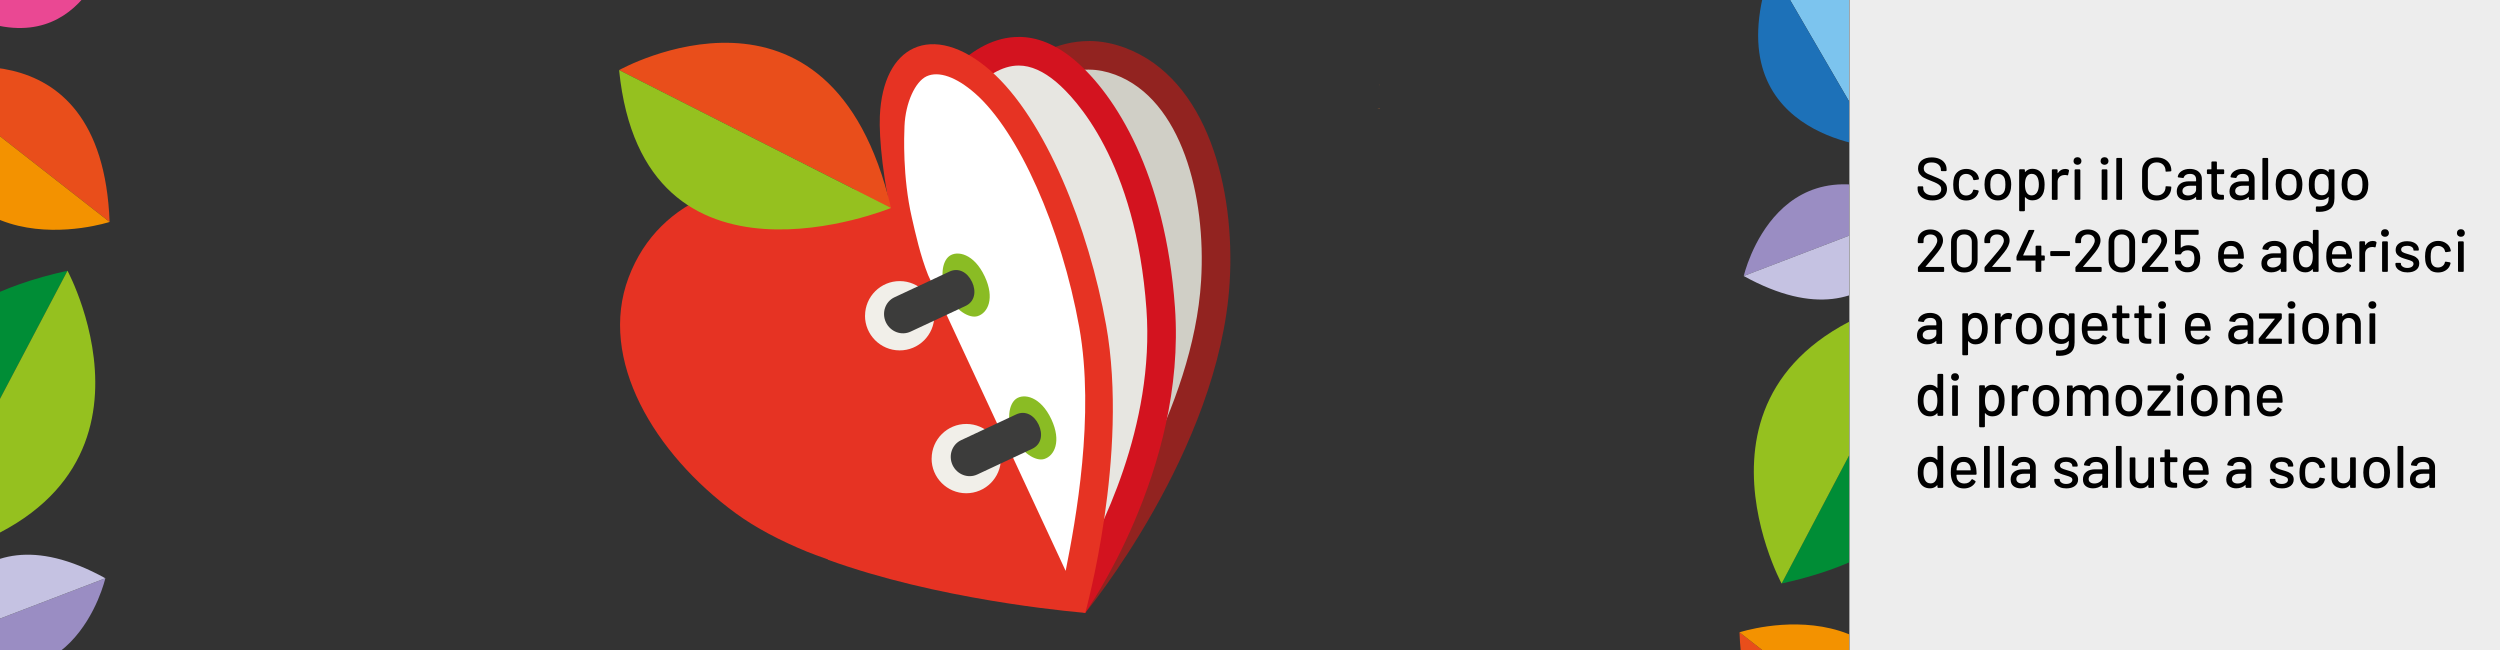 <?xml version="1.0" encoding="UTF-8"?>
<svg id="Livello_1" data-name="Livello 1" xmlns="http://www.w3.org/2000/svg" xmlns:xlink="http://www.w3.org/1999/xlink" viewBox="0 0 500 130">
  <rect x="0" y="0" width="500" height="130" fill="#333333" stroke="none"/>
  <defs>
    <style>
      .cls-1 {
        fill: #f5b5d2;
      }

      .cls-1, .cls-2, .cls-3, .cls-4, .cls-5, .cls-6, .cls-7, .cls-8, .cls-9, .cls-10, .cls-11, .cls-12, .cls-13, .cls-14, .cls-15, .cls-16, .cls-17, .cls-18, .cls-19, .cls-20, .cls-21, .cls-22, .cls-23, .cls-24 {
        stroke-width: 0px;
      }

      .cls-25 {
        clip-path: url(#clippath-11);
      }

      .cls-2 {
        fill: #e63323;
      }

      .cls-3 {
        fill: #e7e6e1;
      }

      .cls-4 {
        fill: #e94e1b;
      }

      .cls-5 {
        fill: #008d36;
      }

      .cls-6 {
        fill: #1d71b8;
      }

      .cls-26 {
        clip-path: url(#clippath-2);
      }

      .cls-8 {
        fill: #99572e;
      }

      .cls-9 {
        fill: #922320;
      }

      .cls-10 {
        fill: #9a8dc3;
      }

      .cls-11 {
        fill: none;
      }

      .cls-12 {
        fill: #95c11f;
      }

      .cls-27 {
        clip-path: url(#clippath-1);
      }

      .cls-13 {
        fill: #3c3c3b;
      }

      .cls-14 {
        fill: #f39200;
      }

      .cls-15 {
        fill: #f1efe9;
      }

      .cls-16 {
        fill: #fff;
      }

      .cls-17 {
        fill: #ededed;
      }

      .cls-18 {
        fill: #d3131f;
      }

      .cls-19 {
        fill: #7cc4ee;
      }

      .cls-20 {
        fill: #9e5e30;
      }

      .cls-21 {
        fill: #d0cfc6;
      }

      .cls-28 {
        clip-path: url(#clippath-9);
      }

      .cls-22 {
        fill: #8abc24;
      }

      .cls-23 {
        fill: #c5c2e2;
      }

      .cls-29 {
        clip-path: url(#clippath-8);
      }

      .cls-24 {
        fill: #ea4893;
      }
    </style>
    <clipPath id="clippath-1">
      <rect class="cls-11" y="-83.03" width="50.97" height="336.9"/>
    </clipPath>
    <clipPath id="clippath-2">
      <rect class="cls-11" y="-83.03" width="50.97" height="336.9"/>
    </clipPath>
    <clipPath id="clippath-8">
      <rect class="cls-11" x="318.85" y="-83.03" width="50.97" height="336.9"/>
    </clipPath>
    <clipPath id="clippath-9">
      <rect class="cls-11" x="318.85" y="-83.03" width="50.97" height="336.9"/>
    </clipPath>
    <clipPath id="clippath-11">
      <rect class="cls-11" x="131.18" y="-83.03" width="238.64" height="336.9"/>
    </clipPath>
  </defs>
  <rect class="cls-17" x="369.87" y="-2.33" width="135.81" height="135.02" transform="translate(875.56 130.36) rotate(180)"/>
  <g>
    <path class="cls-7" d="m384.93,39.79c-.45-.19-.79-.46-1.04-.82s-.37-.76-.37-1.24v-.29c0-.06.02-.1.05-.13s.08-.05.13-.05h.77c.06,0,.1.02.13.05.03.03.05.08.05.13v.23c0,.41.18.74.53,1.01.35.26.82.4,1.4.4.55,0,.97-.12,1.25-.35.28-.23.42-.54.42-.91,0-.25-.07-.46-.22-.64s-.35-.34-.63-.49c-.28-.15-.68-.33-1.21-.53-.58-.22-1.05-.43-1.39-.61-.34-.18-.62-.43-.85-.73-.22-.3-.34-.68-.34-1.13,0-.69.25-1.23.74-1.62.49-.39,1.16-.59,2-.59.59,0,1.11.1,1.56.3.45.2.79.48,1.04.84s.37.78.37,1.25v.18c0,.06-.02.1-.05.13-.03.03-.08.05-.13.05h-.78c-.06,0-.1-.01-.13-.04-.03-.03-.05-.07-.05-.11v-.14c0-.42-.17-.76-.5-1.04s-.79-.41-1.37-.41c-.5,0-.88.1-1.15.31-.27.2-.41.5-.41.88,0,.26.07.48.2.65.14.17.34.32.61.45.27.13.68.3,1.23.51.57.22,1.03.43,1.38.62s.64.44.88.74c.23.31.35.69.35,1.15s-.12.86-.35,1.2c-.23.34-.57.61-1.01.8s-.96.29-1.55.29-1.12-.1-1.57-.29Z"/>
    <path class="cls-7" d="m391.71,39.61c-.43-.31-.73-.73-.89-1.25-.12-.37-.18-.85-.18-1.45,0-.55.06-1.04.18-1.45.16-.51.46-.92.89-1.22.44-.3.95-.46,1.55-.46s1.12.15,1.57.46c.45.3.74.69.88,1.15.04.1.07.22.08.34v.02c0,.1-.05.15-.16.17l-.78.11h-.04c-.09,0-.14-.04-.17-.13l-.04-.16c-.06-.27-.22-.5-.47-.68-.25-.18-.55-.28-.9-.28s-.64.09-.88.28c-.24.18-.4.43-.47.73-.07.29-.11.67-.11,1.14s.04.84.11,1.13c.08.32.24.57.47.76.24.18.53.28.87.28s.64-.09.89-.27c.25-.18.41-.41.48-.69v-.05s.01-.01.01-.01c0-.04.03-.08.07-.11.04-.04.08-.05.13-.04l.78.13c.11.02.16.09.16.19,0,.03-.03.11-.06.23-.14.49-.43.88-.88,1.18-.45.3-.97.44-1.57.44s-1.13-.15-1.56-.46Z"/>
    <path class="cls-7" d="m398.04,39.63c-.44-.3-.74-.72-.92-1.25-.14-.43-.22-.92-.22-1.46s.07-1.05.2-1.44c.18-.53.48-.94.92-1.24.44-.3.96-.45,1.57-.45.58,0,1.08.15,1.51.45.43.3.73.71.92,1.23.14.41.22.89.22,1.44s-.07,1.05-.22,1.48c-.18.54-.48.95-.91,1.25s-.94.45-1.52.45-1.12-.15-1.55-.45Zm2.39-.82c.24-.18.41-.43.52-.76.09-.3.13-.68.13-1.13s-.04-.82-.12-1.12c-.1-.33-.28-.58-.52-.76-.24-.18-.53-.27-.88-.27s-.61.09-.85.27c-.24.18-.41.43-.52.76-.09.28-.13.65-.13,1.12s.04.84.13,1.13c.1.33.27.58.51.76.24.18.54.27.88.27.32,0,.6-.09.84-.27Z"/>
    <path class="cls-7" d="m408.92,36.94c0,.58-.06,1.07-.18,1.45-.17.53-.45.94-.83,1.24-.39.3-.88.44-1.47.44-.28,0-.54-.05-.77-.16s-.44-.26-.62-.46c-.02-.02-.03-.02-.05-.02-.02,0-.02.02-.02.04v2.6c0,.06-.02.1-.05.13-.03.03-.08.05-.13.05h-.79c-.06,0-.1-.02-.13-.05s-.05-.08-.05-.13v-8.04c0-.06.02-.1.05-.13s.08-.05.13-.05h.79c.06,0,.1.02.13.05.03.03.05.08.05.13v.31s0,.04.02.05.03,0,.05-.01c.18-.2.38-.35.62-.46s.49-.16.77-.16c.58,0,1.05.14,1.43.43.38.28.66.69.83,1.21.14.4.22.91.22,1.54Zm-1.15-.02c0-.62-.1-1.11-.3-1.49-.23-.44-.62-.66-1.15-.66-.46,0-.8.22-1.04.65-.19.34-.29.85-.29,1.51s.1,1.17.31,1.54c.23.41.57.61,1.02.61s.82-.19,1.07-.58c.26-.4.38-.93.38-1.58Z"/>
    <path class="cls-7" d="m413.7,33.94c.09.05.12.12.1.23l-.17.78c0,.08-.05.12-.12.12-.04,0-.07,0-.1-.01-.12-.04-.26-.06-.41-.06-.08,0-.14,0-.18.01-.38.02-.69.15-.93.39-.24.24-.37.56-.37.95v3.44c0,.06-.02.1-.05.13s-.08.05-.13.05h-.79c-.06,0-.1-.02-.13-.05s-.05-.08-.05-.13v-5.75c0-.06.02-.1.05-.13s.08-.05.13-.05h.79c.06,0,.1.02.13.05s.05.08.05.13v.55s0,.05.02.05c.01,0,.03,0,.04-.03.36-.54.85-.82,1.46-.82.24,0,.46.04.65.13Z"/>
    <path class="cls-7" d="m414.93,32.75c-.15-.14-.22-.32-.22-.55s.07-.41.22-.55c.15-.14.34-.21.57-.21s.42.07.56.21c.14.14.22.32.22.55s-.07.41-.22.55-.33.21-.56.21-.42-.07-.57-.21Zm.04,7.18s-.05-.08-.05-.13v-5.75c0-.06.02-.1.05-.13.03-.03.08-.05.13-.05h.79c.06,0,.1.02.13.05.03.03.05.08.05.13v5.75c0,.06-.02.1-.05.13-.03.03-.08.05-.13.05h-.79c-.06,0-.1-.02-.13-.05Z"/>
    <path class="cls-7" d="m420.34,32.75c-.15-.14-.22-.32-.22-.55s.07-.41.22-.55c.15-.14.34-.21.57-.21s.42.07.56.21c.14.14.22.32.22.55s-.07.41-.22.55-.33.21-.56.21-.42-.07-.57-.21Zm.04,7.18s-.05-.08-.05-.13v-5.75c0-.06.02-.1.05-.13.03-.03.08-.05.13-.05h.79c.06,0,.1.02.13.05.03.03.05.08.05.13v5.75c0,.06-.02.1-.05.13-.03.03-.08.05-.13.05h-.79c-.06,0-.1-.02-.13-.05Z"/>
    <path class="cls-7" d="m423.31,39.93s-.05-.08-.05-.13v-8.04c0-.06.02-.1.05-.13.03-.03.08-.05.13-.05h.79c.06,0,.1.02.13.05.03.03.05.08.05.13v8.04c0,.06-.02.1-.05.13-.03.03-.08.05-.13.05h-.79c-.06,0-.1-.02-.13-.05Z"/>
    <path class="cls-7" d="m429.82,39.75c-.44-.23-.79-.55-1.03-.97-.24-.42-.37-.9-.37-1.45v-3.11c0-.54.12-1.02.37-1.43.24-.41.59-.73,1.03-.96.44-.23.95-.34,1.53-.34s1.08.11,1.52.33c.44.22.78.53,1.03.93s.37.86.37,1.39c0,.08-.06.13-.18.14l-.79.05h-.05s-.07,0-.1-.02-.04-.03-.04-.05v-.07c0-.51-.16-.92-.48-1.24-.32-.31-.75-.47-1.28-.47s-.97.16-1.29.47c-.32.31-.49.72-.49,1.24v3.19c0,.51.16.92.49,1.24.32.31.75.47,1.29.47s.96-.16,1.28-.47c.32-.31.48-.72.48-1.24,0-.05.02-.08.05-.11.03-.02.08-.03.13-.02l.79.05c.12.02.18.04.18.06v.06c0,.53-.12.99-.37,1.4s-.59.72-1.03.94c-.44.22-.95.34-1.52.34s-1.09-.11-1.53-.34Z"/>
    <path class="cls-7" d="m439.24,34.03c.36.17.64.41.84.72.2.31.29.66.29,1.05v4c0,.06-.02.1-.05.13-.03.03-.08.05-.13.05h-.79c-.06,0-.1-.02-.13-.05s-.05-.08-.05-.13v-.34s0-.04-.02-.05-.03,0-.05.01c-.22.21-.49.37-.8.48-.31.11-.64.17-1,.17-.58,0-1.06-.15-1.44-.45-.38-.3-.56-.75-.56-1.36s.22-1.11.65-1.47,1.05-.53,1.83-.53h1.33s.06-.02.06-.06v-.31c0-.35-.1-.63-.31-.82-.2-.2-.51-.29-.93-.29-.33,0-.59.06-.8.18-.2.12-.34.29-.4.5-.03.1-.1.15-.2.14l-.86-.11c-.06,0-.1-.03-.13-.05-.03-.03-.04-.06-.04-.1.07-.46.33-.83.77-1.12.44-.29.99-.44,1.64-.44.49,0,.91.09,1.28.26Zm-.49,4.73c.32-.22.47-.51.47-.85v-.7s-.02-.06-.06-.06h-1.12c-.47,0-.85.09-1.13.28-.28.18-.42.44-.42.77,0,.3.11.52.32.67s.49.23.82.23c.42,0,.79-.11,1.11-.34Z"/>
    <path class="cls-7" d="m444.8,34.77s-.08.05-.13.05h-1.22s-.06.02-.06.06v3.13c0,.34.07.59.22.73s.39.22.71.22h.29c.06,0,.1.02.13.05.03.03.05.08.05.13v.62c0,.11-.06.18-.18.19h-.49c-.62.01-1.08-.1-1.38-.31-.3-.22-.46-.62-.46-1.21v-3.55s-.02-.06-.06-.06h-.66c-.06,0-.1-.02-.13-.05-.03-.03-.05-.08-.05-.13v-.59c0-.06.02-.1.05-.13s.08-.05.13-.05h.66s.06-.02.06-.06v-1.34c0-.06.02-.1.05-.13s.08-.05.13-.05h.74c.06,0,.1.02.13.05s.05.08.05.13v1.34s.02.06.06.06h1.22c.06,0,.1.02.13.05.03.03.05.08.05.13v.59c0,.06-.02.1-.05.13Z"/>
    <path class="cls-7" d="m449.79,34.03c.36.17.64.41.84.72.2.31.29.66.29,1.05v4c0,.06-.02.1-.05.13-.03.03-.08.05-.13.05h-.79c-.06,0-.1-.02-.13-.05s-.05-.08-.05-.13v-.34s0-.04-.02-.05-.03,0-.05.01c-.22.21-.49.37-.8.48-.31.11-.64.17-1,.17-.58,0-1.06-.15-1.44-.45-.38-.3-.56-.75-.56-1.36s.22-1.11.65-1.47,1.05-.53,1.83-.53h1.33s.06-.02.06-.06v-.31c0-.35-.1-.63-.31-.82-.2-.2-.51-.29-.93-.29-.33,0-.59.06-.8.18-.2.12-.34.29-.4.5-.03.1-.1.15-.2.14l-.86-.11c-.06,0-.1-.03-.13-.05-.03-.03-.04-.06-.04-.1.07-.46.33-.83.77-1.12.44-.29.99-.44,1.64-.44.49,0,.91.09,1.28.26Zm-.49,4.73c.32-.22.47-.51.47-.85v-.7s-.02-.06-.06-.06h-1.12c-.47,0-.85.09-1.13.28-.28.18-.42.44-.42.77,0,.3.11.52.32.67s.49.23.82.23c.42,0,.79-.11,1.11-.34Z"/>
    <path class="cls-7" d="m452.53,39.93s-.05-.08-.05-.13v-8.04c0-.06.02-.1.05-.13.03-.03.08-.05.13-.05h.79c.06,0,.1.02.13.05.03.03.05.08.05.13v8.04c0,.06-.02.1-.05.13-.03.03-.08.05-.13.05h-.79c-.06,0-.1-.02-.13-.05Z"/>
    <path class="cls-7" d="m456.28,39.63c-.44-.3-.74-.72-.92-1.25-.14-.43-.22-.92-.22-1.46s.07-1.05.2-1.44c.18-.53.48-.94.92-1.24.44-.3.96-.45,1.57-.45.58,0,1.08.15,1.51.45.43.3.73.71.92,1.23.14.41.22.89.22,1.44s-.07,1.05-.22,1.48c-.18.54-.48.95-.91,1.25-.43.3-.94.45-1.52.45s-1.12-.15-1.55-.45Zm2.39-.82c.24-.18.41-.43.52-.76.09-.3.13-.68.13-1.13s-.04-.82-.12-1.12c-.1-.33-.28-.58-.52-.76s-.53-.27-.88-.27-.61.09-.85.27c-.24.18-.41.43-.52.76-.09.28-.13.65-.13,1.12s.04.84.13,1.13c.1.33.27.58.51.76.24.18.54.27.88.27.32,0,.6-.09.84-.27Z"/>
    <path class="cls-7" d="m465.79,33.92s.08-.05.13-.05h.79c.06,0,.1.02.13.05.03.03.05.08.05.13v5.62c0,.96-.27,1.65-.82,2.07-.55.42-1.28.63-2.19.63-.13,0-.31,0-.55-.02-.11,0-.17-.06-.17-.19l.02-.71c0-.06.02-.1.06-.13.04-.03.09-.04.14-.04.11,0,.27.01.47.01.66,0,1.14-.13,1.44-.38s.44-.68.44-1.28v-.2s0-.04-.02-.04c-.02,0-.03,0-.05.02-.34.38-.83.58-1.46.58-.52,0-.99-.14-1.41-.41-.42-.27-.71-.67-.87-1.2-.1-.35-.16-.84-.16-1.46,0-.66.06-1.18.18-1.54.15-.48.42-.87.81-1.16.39-.29.85-.44,1.37-.44.66,0,1.17.2,1.54.59.02.02.03.03.05.02.02,0,.02-.02.02-.05v-.29c0-.06.02-.1.05-.13Zm-.07,3.7c.01-.14.02-.38.02-.72s0-.57-.02-.71-.03-.27-.07-.4c-.06-.3-.21-.54-.43-.73s-.5-.28-.84-.28-.62.09-.84.28c-.22.19-.38.43-.48.73-.09.24-.13.61-.13,1.12,0,.55.04.93.12,1.13.08.3.24.54.47.73.24.19.52.28.86.28s.64-.09.86-.28c.22-.19.36-.43.43-.73.02-.13.04-.26.05-.41Z"/>
    <path class="cls-7" d="m469.46,39.63c-.44-.3-.74-.72-.92-1.25-.14-.43-.22-.92-.22-1.46s.07-1.05.2-1.44c.18-.53.48-.94.92-1.24.44-.3.96-.45,1.57-.45.58,0,1.08.15,1.51.45.43.3.73.71.92,1.23.14.41.22.89.22,1.44s-.07,1.05-.22,1.48c-.18.54-.48.95-.91,1.25-.43.3-.94.45-1.52.45s-1.12-.15-1.55-.45Zm2.39-.82c.24-.18.41-.43.52-.76.09-.3.13-.68.13-1.13s-.04-.82-.12-1.12c-.1-.33-.28-.58-.52-.76-.24-.18-.53-.27-.88-.27s-.61.09-.85.27-.41.43-.52.76c-.09.28-.13.65-.13,1.12s.04.84.13,1.13c.1.33.27.58.51.76.24.18.54.27.88.27.32,0,.6-.09.84-.27Z"/>
    <path class="cls-7" d="m383.63,54.33s-.05-.08-.05-.13v-.62c0-.09.03-.16.08-.23.44-.5.9-1.03,1.38-1.61.48-.58.79-.94.92-1.1.02-.02.14-.16.37-.44.74-.89,1.12-1.58,1.12-2.06,0-.38-.13-.68-.38-.91s-.59-.34-1-.34-.75.12-1,.35-.37.54-.36.91v.3c0,.06-.02.1-.05.13s-.08.05-.13.05h-.8c-.06,0-.1-.02-.13-.05s-.05-.08-.05-.13v-.46c.02-.42.13-.78.35-1.1.22-.32.52-.57.89-.74.38-.17.8-.26,1.27-.26.51,0,.96.1,1.34.29.38.19.68.46.89.79s.31.72.31,1.14c0,.66-.36,1.45-1.08,2.35-.46.58-1.26,1.54-2.4,2.86-.02.02-.02.03-.01.05,0,.02.02.02.05.02h3.49c.06,0,.1.02.13.05.03.03.05.08.05.13v.64c0,.06-.02.1-.05.13-.03.03-.08.05-.13.05h-4.91c-.06,0-.1-.02-.13-.05Z"/>
    <path class="cls-7" d="m390.92,53.81c-.48-.46-.71-1.08-.71-1.85v-3.55c0-.78.24-1.39.71-1.85.48-.46,1.12-.68,1.93-.68s1.45.23,1.94.68c.48.46.73,1.07.73,1.85v3.55c0,.78-.24,1.39-.73,1.85-.48.46-1.13.69-1.94.69s-1.45-.23-1.93-.69Zm3.03-.71c.27-.27.41-.63.41-1.07v-3.67c0-.45-.14-.81-.41-1.07-.27-.27-.64-.4-1.1-.4s-.81.13-1.08.4c-.27.27-.41.63-.41,1.07v3.67c0,.45.14.81.41,1.07.27.27.63.4,1.08.4s.83-.13,1.1-.4Z"/>
    <path class="cls-7" d="m396.95,54.33s-.05-.08-.05-.13v-.62c0-.09.03-.16.08-.23.44-.5.9-1.03,1.38-1.61.48-.58.79-.94.92-1.1.02-.02.14-.16.37-.44.74-.89,1.12-1.58,1.12-2.06,0-.38-.13-.68-.38-.91s-.59-.34-1-.34-.75.12-1,.35-.37.54-.36.91v.3c0,.06-.02.1-.05.13s-.08.05-.13.05h-.8c-.06,0-.1-.02-.13-.05s-.05-.08-.05-.13v-.46c.02-.42.13-.78.35-1.1.22-.32.52-.57.89-.74.38-.17.8-.26,1.27-.26.51,0,.96.1,1.34.29.38.19.68.46.89.79s.31.72.31,1.14c0,.66-.36,1.45-1.08,2.35-.46.58-1.26,1.54-2.4,2.86-.02.02-.02.03-.01.05,0,.02.02.02.05.02h3.49c.06,0,.1.02.13.05.03.03.05.08.05.13v.64c0,.06-.02.1-.05.13-.03.03-.08.05-.13.05h-4.91c-.06,0-.1-.02-.13-.05Z"/>
    <path class="cls-7" d="m408.91,51.14s.05.08.05.13v.67c0,.06-.02.1-.05.13-.03.03-.08.05-.13.05h-.46s-.06.02-.06.06v2.02c0,.06-.02.1-.05.13-.03.03-.08.05-.13.05h-.79c-.06,0-.1-.02-.13-.05-.03-.03-.05-.08-.05-.13v-2.02s-.02-.06-.06-.06h-3.58c-.06,0-.1-.02-.13-.05-.03-.03-.05-.08-.05-.13v-.54c0-.08.02-.16.05-.23l2.33-5.06c.04-.09.11-.13.2-.13h.84c.1,0,.16.04.16.12l-.02.1-2.21,4.82s0,.03,0,.05.02.02.04.02h2.38s.06-.02.06-.06v-1.72c0-.06.02-.1.05-.13s.08-.05.13-.05h.79c.06,0,.1.02.13.05s.05.08.05.13v1.72s.02.06.06.06h.46c.06,0,.1.02.13.05Z"/>
    <path class="cls-7" d="m410.1,51.16s-.05-.08-.05-.13v-.64c0-.06.02-.1.05-.13.03-.03.08-.05.13-.05h3.59c.06,0,.1.02.13.05s.05.08.05.13v.64c0,.06-.02.1-.05.13s-.08.05-.13.05h-3.59c-.06,0-.1-.02-.13-.05Z"/>
    <path class="cls-7" d="m415.13,54.33s-.05-.08-.05-.13v-.62c0-.09.03-.16.08-.23.44-.5.9-1.03,1.38-1.61.48-.58.79-.94.92-1.1.02-.02.14-.16.37-.44.74-.89,1.12-1.58,1.12-2.06,0-.38-.13-.68-.38-.91s-.59-.34-1-.34-.75.12-1,.35-.37.54-.36.91v.3c0,.06-.02.1-.05.13s-.08.05-.13.05h-.8c-.06,0-.1-.02-.13-.05s-.05-.08-.05-.13v-.46c.02-.42.13-.78.35-1.1.22-.32.52-.57.89-.74.38-.17.8-.26,1.27-.26.51,0,.96.1,1.34.29.38.19.68.46.89.79s.31.72.31,1.14c0,.66-.36,1.45-1.08,2.35-.46.58-1.26,1.54-2.4,2.86-.02.02-.02.03-.01.05,0,.02.02.02.05.02h3.49c.06,0,.1.02.13.05.03.03.05.08.05.13v.64c0,.06-.02.1-.05.13-.03.03-.08.05-.13.05h-4.91c-.06,0-.1-.02-.13-.05Z"/>
    <path class="cls-7" d="m422.42,53.81c-.48-.46-.71-1.08-.71-1.85v-3.55c0-.78.24-1.39.71-1.85.48-.46,1.12-.68,1.93-.68s1.45.23,1.94.68c.48.46.73,1.07.73,1.85v3.55c0,.78-.24,1.39-.73,1.85-.48.46-1.13.69-1.94.69s-1.45-.23-1.93-.69Zm3.03-.71c.27-.27.41-.63.41-1.07v-3.67c0-.45-.14-.81-.41-1.07-.27-.27-.64-.4-1.1-.4s-.81.13-1.08.4c-.27.27-.41.63-.41,1.07v3.67c0,.45.14.81.41,1.07.27.27.63.4,1.08.4s.83-.13,1.1-.4Z"/>
    <path class="cls-7" d="m428.45,54.33s-.05-.08-.05-.13v-.62c0-.09.03-.16.08-.23.44-.5.9-1.03,1.38-1.61.48-.58.79-.94.92-1.1.02-.02.14-.16.37-.44.74-.89,1.12-1.58,1.12-2.06,0-.38-.13-.68-.38-.91s-.59-.34-1-.34-.75.12-1,.35-.37.54-.36.91v.3c0,.06-.02.1-.05.13s-.08.05-.13.05h-.8c-.06,0-.1-.02-.13-.05s-.05-.08-.05-.13v-.46c.02-.42.13-.78.35-1.1.22-.32.52-.57.89-.74.38-.17.8-.26,1.27-.26.51,0,.96.1,1.34.29.38.19.68.46.89.79s.31.72.31,1.14c0,.66-.36,1.45-1.08,2.35-.46.58-1.26,1.54-2.4,2.86-.02.02-.02.03-.01.05,0,.02.02.02.05.02h3.49c.06,0,.1.02.13.05.03.03.05.08.05.13v.64c0,.06-.02.1-.05.13-.03.03-.08.05-.13.05h-4.91c-.06,0-.1-.02-.13-.05Z"/>
    <path class="cls-7" d="m440.03,51.75c0,.38-.05.72-.14,1.04-.15.51-.44.92-.87,1.22-.43.3-.94.45-1.53.45s-1.08-.14-1.5-.43-.71-.68-.88-1.18c-.06-.21-.11-.38-.13-.52v-.02c0-.11.06-.17.18-.17h.82c.1,0,.17.06.19.17.02.1.03.16.05.19.08.3.23.53.46.7.22.17.5.26.82.26s.6-.09.83-.28c.22-.18.37-.43.44-.74.06-.17.1-.39.1-.67.02-.22,0-.47-.07-.76-.06-.3-.2-.54-.43-.7s-.52-.25-.86-.25c-.29,0-.55.06-.77.17-.23.12-.39.29-.49.51-.05.1-.12.14-.22.14h-.85c-.06,0-.1-.02-.13-.05s-.05-.08-.05-.13v-4.56c0-.06.02-.1.05-.13s.08-.05.13-.05h4.37c.06,0,.1.02.13.05.03.03.05.08.05.13v.64c0,.06-.02.1-.05.13s-.08.05-.13.05h-3.34s-.06.02-.06.06v2.48c-.01.06.01.07.06.04.38-.33.87-.49,1.45-.49s1.04.14,1.45.42c.4.28.67.67.81,1.18.09.35.13.72.13,1.09Z"/>
    <path class="cls-7" d="m447.75,52.74c.04-.07.08-.11.13-.11.04,0,.08.01.11.04l.49.3c.06.04.1.09.1.16l-.02.1c-.22.39-.52.7-.92.92-.4.22-.86.34-1.39.34-.57,0-1.05-.13-1.44-.38-.39-.25-.69-.61-.89-1.09-.2-.49-.3-1.06-.3-1.72,0-.58.04-1.03.13-1.33.14-.55.43-.99.86-1.31.43-.32.96-.48,1.57-.48.76,0,1.34.2,1.74.59s.66.97.78,1.72c.04.3.07.66.08,1.08,0,.12-.06.18-.18.18h-3.79s-.06.02-.06.06c.02.3.04.52.08.65.09.32.26.57.53.76.26.18.59.28.98.28.65,0,1.11-.26,1.39-.76Zm-2.42-3.31c-.22.17-.37.4-.45.7-.06.18-.09.4-.11.67,0,.04.02.06.06.06h2.72s.06-.02.06-.06c-.02-.26-.04-.46-.07-.59-.08-.31-.24-.56-.47-.75-.24-.19-.53-.28-.88-.28s-.64.08-.86.25Z"/>
    <path class="cls-7" d="m456.17,48.43c.36.17.64.41.84.72.2.31.29.66.29,1.05v4c0,.06-.02.1-.05.13-.03.03-.08.05-.13.05h-.79c-.06,0-.1-.02-.13-.05-.03-.03-.05-.08-.05-.13v-.34s0-.04-.02-.05c-.02,0-.03,0-.05.01-.22.21-.49.37-.8.48-.31.11-.64.17-1,.17-.58,0-1.06-.15-1.44-.45-.38-.3-.56-.75-.56-1.36s.22-1.11.65-1.47c.44-.36,1.05-.53,1.83-.53h1.33s.06-.02.06-.06v-.31c0-.35-.1-.63-.31-.82-.2-.2-.51-.29-.93-.29-.33,0-.59.06-.8.18-.2.12-.34.29-.4.5-.03.1-.1.15-.2.14l-.86-.11c-.06,0-.1-.03-.13-.05-.03-.03-.04-.06-.04-.1.07-.46.33-.83.77-1.12.44-.29.99-.44,1.64-.44.49,0,.91.09,1.28.26Zm-.49,4.73c.32-.22.47-.51.47-.85v-.7s-.02-.06-.06-.06h-1.12c-.47,0-.85.09-1.13.28-.28.18-.42.44-.42.77,0,.3.11.52.32.67s.49.23.82.23c.42,0,.79-.11,1.11-.34Z"/>
    <path class="cls-7" d="m462.62,46.03s.08-.05.13-.05h.79c.06,0,.1.02.13.05.03.03.05.08.05.13v8.04c0,.06-.02.1-.05.13-.03.03-.08.05-.13.05h-.79c-.06,0-.1-.02-.13-.05-.03-.03-.05-.08-.05-.13v-.31s0-.04-.02-.05c-.02,0-.03,0-.05.01-.18.2-.38.35-.62.46s-.49.16-.77.16c-.58,0-1.05-.14-1.43-.43-.38-.28-.66-.69-.83-1.21-.14-.4-.22-.91-.22-1.54,0-.58.06-1.07.18-1.45.17-.53.45-.94.83-1.24.39-.3.88-.44,1.47-.44.28,0,.54.05.77.16s.44.26.62.46c.02.02.03.02.05.02.02,0,.02-.02.02-.04v-2.6c0-.06.02-.1.05-.13Zm-.06,5.29c0-.66-.1-1.17-.31-1.54-.23-.41-.57-.61-1.02-.61s-.82.19-1.07.58c-.26.4-.38.93-.38,1.58,0,.62.1,1.11.3,1.49.23.44.62.66,1.15.66.46,0,.8-.22,1.04-.65.19-.35.29-.86.29-1.51Z"/>
    <path class="cls-7" d="m469.38,52.74c.04-.07.08-.11.13-.11.04,0,.08.01.11.04l.49.3c.06.04.1.09.1.16l-.02.1c-.22.39-.52.7-.92.92-.4.22-.86.34-1.39.34-.57,0-1.05-.13-1.44-.38-.39-.25-.69-.61-.89-1.09-.2-.49-.3-1.06-.3-1.72,0-.58.04-1.03.13-1.33.14-.55.43-.99.86-1.31.43-.32.96-.48,1.57-.48.76,0,1.34.2,1.74.59.4.4.66.97.78,1.72.04.3.07.66.08,1.08,0,.12-.06.18-.18.18h-3.79s-.06.02-.06.06c.02.3.04.52.08.65.09.32.26.57.53.76s.59.28.98.28c.65,0,1.11-.26,1.39-.76Zm-2.42-3.31c-.22.17-.37.4-.45.7-.06.18-.09.4-.11.67,0,.04.02.06.06.06h2.72s.06-.02.06-.06c-.02-.26-.04-.46-.07-.59-.08-.31-.24-.56-.47-.75-.24-.19-.53-.28-.88-.28s-.64.08-.86.25Z"/>
    <path class="cls-7" d="m475.2,48.34c.09.05.12.12.1.23l-.17.78c0,.08-.05.12-.12.12-.04,0-.07,0-.1-.01-.12-.04-.26-.06-.41-.06-.08,0-.14,0-.18.01-.38.02-.69.15-.93.39-.24.24-.37.56-.37.95v3.44c0,.06-.02.1-.05.13-.03.03-.08.05-.13.05h-.79c-.06,0-.1-.02-.13-.05-.03-.03-.05-.08-.05-.13v-5.75c0-.06.02-.1.05-.13.03-.03.08-.05.13-.05h.79c.06,0,.1.02.13.05.03.03.05.08.05.13v.55s0,.05.02.05c.01,0,.03,0,.04-.03.36-.54.85-.82,1.46-.82.24,0,.46.04.65.13Z"/>
    <path class="cls-7" d="m476.43,47.15c-.15-.14-.22-.32-.22-.55s.07-.41.22-.55c.15-.14.34-.21.57-.21s.42.07.56.21c.14.14.22.32.22.55s-.07.41-.22.55c-.14.14-.33.21-.56.21s-.42-.07-.57-.21Zm.04,7.18s-.05-.08-.05-.13v-5.75c0-.06.02-.1.05-.13.03-.03.08-.05.13-.05h.79c.06,0,.1.02.13.05.03.03.05.08.05.13v5.75c0,.06-.02.1-.05.13-.03.03-.08.05-.13.05h-.79c-.06,0-.1-.02-.13-.05Z"/>
    <path class="cls-7" d="m480.23,54.24c-.36-.14-.65-.34-.85-.59-.2-.25-.3-.53-.3-.83v-.07c0-.06.02-.1.05-.13.03-.03.08-.05.13-.05h.74c.06,0,.1,0,.13.02s.05.04.05.06v.1c0,.22.12.42.37.59s.55.25.92.25.66-.08.89-.23c.22-.16.34-.35.34-.59s-.1-.41-.31-.52c-.21-.12-.54-.24-1.01-.37-.46-.13-.84-.26-1.15-.39-.31-.13-.57-.32-.78-.56-.21-.24-.32-.56-.32-.94,0-.54.21-.96.63-1.28s.98-.47,1.67-.47c.46,0,.87.07,1.23.22.36.15.63.35.82.62.19.26.29.56.29.89,0,.05-.02.09-.05.11-.03.03-.08.04-.13.04h-.72c-.06,0-.1,0-.13-.02-.03-.02-.05-.04-.05-.06v-.07c0-.23-.11-.43-.34-.58-.23-.16-.54-.23-.93-.23-.35,0-.64.07-.86.2-.22.14-.33.32-.33.55s.11.41.32.53c.21.12.55.25,1.03.38.46.13.85.25,1.16.38.31.12.57.31.79.55.22.24.32.56.32.95,0,.54-.21.98-.64,1.3-.43.32-1,.48-1.72.48-.47,0-.89-.07-1.25-.22Z"/>
    <path class="cls-7" d="m486.08,54.01c-.43-.31-.73-.73-.89-1.25-.12-.37-.18-.85-.18-1.45,0-.55.06-1.04.18-1.45.16-.51.46-.92.89-1.22.44-.3.95-.46,1.55-.46s1.12.15,1.57.46c.45.3.74.69.88,1.15.04.1.07.22.08.34v.02c0,.1-.05.15-.16.17l-.78.11h-.04c-.09,0-.14-.04-.17-.13l-.04-.16c-.06-.27-.22-.5-.47-.68-.25-.18-.55-.28-.9-.28s-.64.09-.88.28c-.24.18-.4.43-.47.73-.07.29-.11.67-.11,1.14s.04.84.11,1.13c.08.32.24.57.47.76s.53.28.87.28.64-.09.89-.27c.25-.18.41-.41.48-.69v-.05s.01-.01.01-.01c0-.04.03-.08.07-.11.04-.04.08-.05.13-.04l.78.13c.11.02.16.09.16.19,0,.03-.03.11-.06.23-.14.49-.43.88-.88,1.18-.45.3-.97.44-1.57.44s-1.13-.15-1.56-.46Z"/>
    <path class="cls-7" d="m491.61,47.15c-.15-.14-.22-.32-.22-.55s.07-.41.22-.55c.15-.14.34-.21.57-.21s.42.07.56.21c.14.14.22.32.22.55s-.07.41-.22.55c-.14.14-.33.21-.56.21s-.42-.07-.57-.21Zm.04,7.18s-.05-.08-.05-.13v-5.75c0-.06.02-.1.05-.13.03-.03.08-.05.13-.05h.79c.06,0,.1.02.13.05.03.03.05.08.05.13v5.75c0,.06-.02.1-.05.13-.03.03-.08.05-.13.05h-.79c-.06,0-.1-.02-.13-.05Z"/>
    <path class="cls-7" d="m387.29,62.83c.36.17.64.41.84.72.2.31.29.66.29,1.05v4c0,.06-.02.1-.05.13-.03.03-.08.05-.13.05h-.79c-.06,0-.1-.02-.13-.05-.03-.03-.05-.08-.05-.13v-.34s0-.04-.02-.05-.03,0-.05.01c-.22.21-.49.37-.8.48-.31.11-.64.17-1,.17-.58,0-1.06-.15-1.44-.45-.38-.3-.56-.75-.56-1.36s.22-1.11.65-1.47,1.05-.53,1.83-.53h1.33s.06-.02.06-.06v-.31c0-.35-.1-.63-.31-.82-.2-.2-.51-.29-.93-.29-.33,0-.59.06-.8.18-.2.12-.34.29-.4.5-.03.1-.1.15-.2.14l-.86-.11c-.06,0-.1-.03-.13-.05-.03-.03-.04-.06-.04-.1.07-.46.33-.83.77-1.12.44-.29.99-.44,1.64-.44.49,0,.91.09,1.28.26Zm-.49,4.73c.32-.22.47-.51.47-.85v-.7s-.02-.06-.06-.06h-1.12c-.47,0-.85.09-1.13.28-.28.18-.42.44-.42.77,0,.3.11.52.32.67.21.15.49.23.82.23.42,0,.79-.11,1.11-.34Z"/>
    <path class="cls-7" d="m397.55,65.74c0,.58-.06,1.07-.18,1.45-.17.53-.45.94-.83,1.24-.39.3-.88.44-1.47.44-.28,0-.54-.05-.77-.16-.24-.1-.44-.26-.62-.46-.02-.02-.03-.02-.05-.02-.02,0-.02.02-.02.04v2.6c0,.06-.02.1-.05.13-.03.03-.08.05-.13.05h-.79c-.06,0-.1-.02-.13-.05-.03-.03-.05-.08-.05-.13v-8.04c0-.06.02-.1.05-.13s.08-.05.13-.05h.79c.06,0,.1.02.13.05.03.03.05.08.05.13v.31s0,.04.02.05.03,0,.05-.01c.18-.2.38-.35.62-.46s.49-.16.77-.16c.58,0,1.05.14,1.43.43.38.28.66.69.83,1.21.14.4.22.91.22,1.54Zm-1.15-.02c0-.62-.1-1.11-.3-1.49-.23-.44-.62-.66-1.15-.66-.46,0-.8.22-1.04.65-.19.34-.29.85-.29,1.51s.1,1.17.31,1.54c.23.41.57.61,1.02.61s.82-.19,1.07-.58c.26-.4.38-.93.38-1.58Z"/>
    <path class="cls-7" d="m402.32,62.74c.09.05.12.12.1.23l-.17.78c0,.08-.05.12-.12.12-.04,0-.07,0-.1-.01-.12-.04-.26-.06-.41-.06-.08,0-.14,0-.18.01-.38.02-.69.15-.93.39-.24.24-.37.56-.37.95v3.44c0,.06-.02.1-.05.13-.03.03-.08.05-.13.05h-.79c-.06,0-.1-.02-.13-.05-.03-.03-.05-.08-.05-.13v-5.75c0-.06.02-.1.05-.13s.08-.05.13-.05h.79c.06,0,.1.02.13.05s.05.08.05.13v.55s0,.05.02.05c.01,0,.03,0,.04-.03.36-.54.85-.82,1.46-.82.24,0,.46.04.65.13Z"/>
    <path class="cls-7" d="m404.31,68.43c-.44-.3-.74-.72-.92-1.25-.14-.43-.22-.92-.22-1.46s.07-1.05.2-1.44c.18-.53.48-.94.92-1.24.44-.3.96-.45,1.57-.45.58,0,1.08.15,1.51.45.43.3.73.71.92,1.23.14.41.22.89.22,1.44s-.07,1.05-.22,1.48c-.18.54-.48.95-.91,1.25s-.94.45-1.52.45-1.12-.15-1.55-.45Zm2.39-.82c.24-.18.41-.43.52-.76.09-.3.13-.68.13-1.13s-.04-.82-.12-1.12c-.1-.33-.28-.58-.52-.76-.24-.18-.53-.27-.88-.27s-.61.09-.85.27c-.24.18-.41.43-.52.76-.09.28-.13.65-.13,1.12s.04.84.13,1.13c.1.33.27.58.51.76s.54.27.88.27c.32,0,.6-.09.84-.27Z"/>
    <path class="cls-7" d="m413.82,62.72s.08-.05.13-.05h.79c.06,0,.1.02.13.05.03.03.05.08.05.13v5.62c0,.96-.27,1.65-.82,2.07-.55.42-1.28.63-2.19.63-.13,0-.31,0-.55-.02-.11,0-.17-.06-.17-.19l.02-.71c0-.06.02-.1.06-.13s.09-.04.14-.04c.11,0,.27.01.47.01.66,0,1.14-.13,1.44-.38s.44-.68.44-1.28v-.2s0-.04-.02-.04-.03,0-.05.02c-.34.38-.83.58-1.46.58-.52,0-.99-.14-1.41-.41-.42-.27-.71-.67-.87-1.2-.1-.35-.16-.84-.16-1.46,0-.66.06-1.18.18-1.54.15-.48.42-.87.81-1.16.39-.29.85-.44,1.37-.44.66,0,1.17.2,1.54.59.02.02.03.03.05.02.02,0,.02-.02.02-.05v-.29c0-.06.02-.1.05-.13Zm-.07,3.7c.01-.14.02-.38.02-.72s0-.57-.02-.71c-.01-.14-.03-.27-.07-.4-.06-.3-.21-.54-.43-.73-.22-.19-.5-.28-.84-.28s-.62.09-.84.28-.38.43-.48.73c-.09.24-.13.61-.13,1.12,0,.55.04.93.12,1.13.08.3.24.54.47.73.24.19.52.28.86.28s.64-.09.86-.28c.22-.19.36-.43.43-.73.02-.13.04-.26.05-.41Z"/>
    <path class="cls-7" d="m420.49,67.14c.04-.07.08-.11.13-.11.04,0,.08.01.11.04l.49.3c.06.04.1.09.1.16l-.02.1c-.22.39-.52.7-.92.92-.4.22-.86.34-1.39.34-.57,0-1.05-.13-1.44-.38-.39-.25-.69-.61-.89-1.09-.2-.49-.3-1.06-.3-1.72,0-.58.04-1.03.13-1.33.14-.55.43-.99.86-1.31.43-.32.96-.48,1.57-.48.76,0,1.34.2,1.74.59s.66.97.78,1.72c.04.3.07.66.08,1.08,0,.12-.06.18-.18.18h-3.79s-.06.02-.06.06c.02.3.04.52.08.65.09.32.26.57.53.76.26.18.59.28.98.28.65,0,1.11-.26,1.39-.76Zm-2.42-3.31c-.22.17-.37.4-.45.7-.06.18-.09.4-.11.67,0,.04.02.06.06.06h2.72s.06-.02.06-.06c-.02-.26-.04-.46-.07-.59-.08-.31-.24-.56-.47-.75-.24-.19-.53-.28-.88-.28s-.64.08-.86.25Z"/>
    <path class="cls-7" d="m425.85,63.57s-.08.05-.13.05h-1.22s-.06.02-.06.06v3.13c0,.34.07.59.22.73.15.14.39.22.71.22h.29c.06,0,.1.02.13.05.03.03.05.08.05.13v.62c0,.11-.06.18-.18.19h-.49c-.62.01-1.08-.1-1.38-.31-.3-.22-.46-.62-.46-1.21v-3.55s-.02-.06-.06-.06h-.66c-.06,0-.1-.02-.13-.05-.03-.03-.05-.08-.05-.13v-.59c0-.06.02-.1.05-.13s.08-.05.13-.05h.66s.06-.02.06-.06v-1.34c0-.06.02-.1.05-.13s.08-.05.13-.05h.74c.06,0,.1.02.13.05s.05.08.05.13v1.34s.02.06.06.06h1.22c.06,0,.1.02.13.05.03.03.05.08.05.13v.59c0,.06-.02.1-.05.13Z"/>
    <path class="cls-7" d="m430.28,63.57s-.08.05-.13.05h-1.22s-.06.02-.06.06v3.13c0,.34.07.59.22.73.15.14.39.22.71.22h.29c.06,0,.1.02.13.05.03.03.05.08.05.13v.62c0,.11-.06.18-.18.19h-.49c-.62.01-1.08-.1-1.38-.31-.3-.22-.46-.62-.46-1.21v-3.55s-.02-.06-.06-.06h-.66c-.06,0-.1-.02-.13-.05-.03-.03-.05-.08-.05-.13v-.59c0-.06.02-.1.05-.13s.08-.05.13-.05h.66s.06-.02.06-.06v-1.34c0-.06.02-.1.05-.13s.08-.05.13-.05h.74c.06,0,.1.02.13.05s.05.08.05.13v1.34s.02.06.06.06h1.22c.06,0,.1.02.13.05.03.03.05.08.05.13v.59c0,.06-.02.1-.05.13Z"/>
    <path class="cls-7" d="m431.85,61.55c-.15-.14-.22-.32-.22-.55s.07-.41.22-.55c.15-.14.34-.21.57-.21s.42.07.56.21c.14.14.22.32.22.55s-.07.41-.22.55-.33.21-.56.21-.42-.07-.57-.21Zm.04,7.18s-.05-.08-.05-.13v-5.75c0-.06.02-.1.05-.13.03-.03.08-.05.13-.05h.79c.06,0,.1.02.13.05.03.03.05.08.05.13v5.75c0,.06-.02.1-.05.13-.03.03-.08.05-.13.05h-.79c-.06,0-.1-.02-.13-.05Z"/>
    <path class="cls-7" d="m441.12,67.14c.04-.07.08-.11.13-.11.04,0,.08.01.11.04l.49.3c.06.04.1.09.1.16l-.02.1c-.22.39-.52.7-.92.92-.4.22-.86.34-1.39.34-.57,0-1.05-.13-1.44-.38-.39-.25-.69-.61-.89-1.09-.2-.49-.3-1.06-.3-1.72,0-.58.04-1.03.13-1.33.14-.55.43-.99.86-1.31.43-.32.96-.48,1.57-.48.76,0,1.34.2,1.74.59s.66.97.78,1.72c.04.3.07.66.08,1.08,0,.12-.06.18-.18.18h-3.79s-.06.02-.06.06c.02.3.04.52.08.65.09.32.26.57.53.76.26.18.59.28.98.28.65,0,1.11-.26,1.39-.76Zm-2.42-3.31c-.22.17-.37.4-.45.7-.06.18-.09.4-.11.67,0,.04.02.06.06.06h2.72s.06-.02.06-.06c-.02-.26-.04-.46-.07-.59-.08-.31-.24-.56-.47-.75-.24-.19-.53-.28-.88-.28s-.64.08-.86.25Z"/>
    <path class="cls-7" d="m449.54,62.83c.36.17.64.41.84.72.2.31.29.66.29,1.05v4c0,.06-.02.1-.05.13-.03.03-.08.05-.13.05h-.79c-.06,0-.1-.02-.13-.05-.03-.03-.05-.08-.05-.13v-.34s0-.04-.02-.05-.03,0-.05.01c-.22.21-.49.37-.8.48-.31.11-.64.17-1,.17-.58,0-1.06-.15-1.44-.45-.38-.3-.56-.75-.56-1.36s.22-1.11.65-1.47,1.05-.53,1.83-.53h1.33s.06-.02.06-.06v-.31c0-.35-.1-.63-.31-.82-.2-.2-.51-.29-.93-.29-.33,0-.59.06-.8.18-.2.12-.34.29-.4.5-.03.1-.1.15-.2.14l-.86-.11c-.06,0-.1-.03-.13-.05-.03-.03-.04-.06-.04-.1.07-.46.33-.83.77-1.12.44-.29.99-.44,1.64-.44.49,0,.91.09,1.28.26Zm-.49,4.73c.32-.22.47-.51.47-.85v-.7s-.02-.06-.06-.06h-1.12c-.47,0-.85.09-1.13.28-.28.18-.42.44-.42.77,0,.3.11.52.32.67.21.15.49.23.82.23.42,0,.79-.11,1.11-.34Z"/>
    <path class="cls-7" d="m451.79,68.73s-.05-.08-.05-.13v-.74c0-.08.03-.15.08-.22l3.13-3.84s.02-.03.01-.05-.02-.02-.05-.02h-2.94c-.06,0-.1-.02-.13-.05s-.05-.08-.05-.13v-.7c0-.06.02-.1.05-.13.03-.03.08-.05.13-.05h4.21c.06,0,.1.02.13.05.03.03.05.08.05.13v.74c0,.1-.03.17-.08.23l-3.18,3.84s-.02.03-.01.05c0,.02.02.02.05.02h3.06c.06,0,.1.02.13.05.03.03.05.08.05.13v.68c0,.06-.02.1-.05.13-.03.03-.08.05-.13.05h-4.28c-.06,0-.1-.02-.13-.05Z"/>
    <path class="cls-7" d="m457.73,61.55c-.15-.14-.22-.32-.22-.55s.07-.41.22-.55c.15-.14.34-.21.57-.21s.42.07.56.21c.14.14.22.32.22.55s-.07.41-.22.55c-.14.14-.33.21-.56.21s-.42-.07-.57-.21Zm.04,7.18s-.05-.08-.05-.13v-5.75c0-.06.02-.1.05-.13.03-.03.08-.05.13-.05h.79c.06,0,.1.02.13.05.03.03.05.08.05.13v5.75c0,.06-.02.1-.05.13-.03.03-.08.05-.13.05h-.79c-.06,0-.1-.02-.13-.05Z"/>
    <path class="cls-7" d="m461.59,68.43c-.44-.3-.74-.72-.92-1.25-.14-.43-.22-.92-.22-1.46s.07-1.05.2-1.44c.18-.53.48-.94.92-1.24.44-.3.96-.45,1.57-.45.58,0,1.08.15,1.51.45.43.3.73.71.92,1.23.14.41.22.89.22,1.44s-.07,1.05-.22,1.48c-.18.54-.48.95-.91,1.25-.43.3-.94.45-1.52.45s-1.12-.15-1.55-.45Zm2.39-.82c.24-.18.41-.43.52-.76.09-.3.13-.68.13-1.13s-.04-.82-.12-1.12c-.1-.33-.28-.58-.52-.76-.24-.18-.53-.27-.88-.27s-.61.09-.85.27-.41.43-.52.76c-.09.28-.13.65-.13,1.12s.04.84.13,1.13c.1.33.27.58.51.76s.54.27.88.27c.32,0,.6-.09.84-.27Z"/>
    <path class="cls-7" d="m471.58,63.16c.38.38.58.89.58,1.54v3.9c0,.06-.02.1-.05.13-.03.03-.08.05-.13.05h-.79c-.06,0-.1-.02-.13-.05s-.05-.08-.05-.13v-3.67c0-.4-.12-.72-.35-.97-.23-.25-.54-.37-.92-.37-.34,0-.63.1-.87.31-.24.2-.37.48-.41.82v3.89c0,.06-.02.1-.05.13-.03.03-.08.05-.13.05h-.79c-.06,0-.1-.02-.13-.05s-.05-.08-.05-.13v-5.75c0-.06.02-.1.05-.13.03-.03.08-.05.13-.05h.79c.06,0,.1.02.13.05.03.03.05.08.05.13v.34s0,.04.02.05.03,0,.04-.01c.34-.42.84-.64,1.51-.64s1.18.19,1.56.57Z"/>
    <path class="cls-7" d="m473.91,61.55c-.15-.14-.22-.32-.22-.55s.07-.41.22-.55c.15-.14.34-.21.57-.21s.42.07.56.21c.14.14.22.32.22.55s-.07.41-.22.55c-.14.14-.33.21-.56.21s-.42-.07-.57-.21Zm.04,7.18s-.05-.08-.05-.13v-5.75c0-.06.02-.1.05-.13.03-.03.08-.05.13-.05h.79c.06,0,.1.02.13.05.03.03.05.08.05.13v5.75c0,.06-.02.1-.05.13-.03.03-.08.05-.13.05h-.79c-.06,0-.1-.02-.13-.05Z"/>
    <path class="cls-7" d="m387.54,74.83s.08-.05.13-.05h.79c.06,0,.1.02.13.05.03.03.05.08.05.13v8.04c0,.06-.02.1-.05.13-.03.03-.08.05-.13.05h-.79c-.06,0-.1-.02-.13-.05s-.05-.08-.05-.13v-.31s0-.04-.02-.05c-.02,0-.03,0-.05.01-.18.2-.38.35-.62.46-.24.11-.49.16-.77.16-.58,0-1.05-.14-1.43-.43-.38-.28-.66-.69-.83-1.21-.14-.4-.22-.91-.22-1.54,0-.58.06-1.07.18-1.45.17-.53.45-.94.83-1.24s.88-.44,1.47-.44c.28,0,.54.05.77.16.24.1.44.26.62.46.02.02.03.02.05.02.02,0,.02-.02.02-.04v-2.6c0-.06.02-.1.05-.13Zm-.06,5.29c0-.66-.1-1.17-.31-1.54-.23-.41-.57-.61-1.02-.61s-.82.19-1.07.58c-.26.4-.38.93-.38,1.58,0,.62.1,1.11.3,1.49.23.44.62.66,1.15.66.46,0,.8-.22,1.04-.65.19-.35.29-.86.29-1.51Z"/>
    <path class="cls-7" d="m390.44,75.95c-.15-.14-.22-.32-.22-.55s.07-.41.22-.55c.15-.14.34-.21.57-.21s.42.07.56.21c.14.14.22.32.22.55s-.07.41-.22.55c-.14.14-.33.21-.56.21s-.42-.07-.57-.21Zm.04,7.18s-.05-.08-.05-.13v-5.75c0-.06.02-.1.05-.13.03-.03.08-.05.13-.05h.79c.06,0,.1.02.13.05.03.03.05.08.05.13v5.75c0,.06-.02.1-.05.13-.03.03-.08.05-.13.05h-.79c-.06,0-.1-.02-.13-.05Z"/>
    <path class="cls-7" d="m400.92,80.14c0,.58-.06,1.07-.18,1.45-.17.53-.45.94-.83,1.24-.39.3-.88.44-1.47.44-.28,0-.54-.05-.77-.16-.24-.1-.44-.26-.62-.46-.02-.02-.03-.02-.05-.02-.02,0-.02.02-.02.04v2.6c0,.06-.02.1-.05.13-.03.03-.08.05-.13.05h-.79c-.06,0-.1-.02-.13-.05-.03-.03-.05-.08-.05-.13v-8.04c0-.06.02-.1.05-.13.03-.03.08-.05.13-.05h.79c.06,0,.1.02.13.05.03.03.05.08.05.13v.31s0,.04.02.05.03,0,.05-.01c.18-.2.38-.35.62-.46.24-.11.49-.16.77-.16.58,0,1.05.14,1.43.43.38.28.66.69.83,1.21.14.4.22.91.22,1.54Zm-1.15-.02c0-.62-.1-1.11-.3-1.49-.23-.44-.62-.66-1.15-.66-.46,0-.8.22-1.04.65-.19.34-.29.85-.29,1.51s.1,1.17.31,1.54c.23.41.57.61,1.02.61s.82-.19,1.07-.58c.26-.4.38-.93.38-1.58Z"/>
    <path class="cls-7" d="m405.69,77.14c.09.05.12.12.1.23l-.17.78c0,.08-.05.12-.12.12-.04,0-.07,0-.1-.01-.12-.04-.26-.06-.41-.06-.08,0-.14,0-.18.01-.38.02-.69.15-.93.39-.24.24-.37.56-.37.95v3.44c0,.06-.02.1-.05.13-.03.03-.08.05-.13.05h-.79c-.06,0-.1-.02-.13-.05-.03-.03-.05-.08-.05-.13v-5.75c0-.06.02-.1.05-.13.03-.03.08-.05.13-.05h.79c.06,0,.1.02.13.05.03.03.05.08.05.13v.55s0,.05.02.05c.01,0,.03,0,.04-.03.36-.54.85-.82,1.46-.82.24,0,.46.04.65.13Z"/>
    <path class="cls-7" d="m407.68,82.83c-.44-.3-.74-.72-.92-1.25-.14-.43-.22-.92-.22-1.46s.07-1.05.2-1.44c.18-.53.48-.94.92-1.24s.96-.45,1.57-.45c.58,0,1.08.15,1.51.45.43.3.73.71.92,1.23.14.41.22.89.22,1.44s-.07,1.05-.22,1.48c-.18.54-.48.95-.91,1.25s-.94.45-1.52.45-1.12-.15-1.55-.45Zm2.39-.82c.24-.18.41-.43.52-.76.09-.3.13-.68.13-1.13s-.04-.82-.12-1.12c-.1-.33-.28-.58-.52-.76-.24-.18-.53-.27-.88-.27s-.61.09-.85.27c-.24.18-.41.43-.52.76-.09.28-.13.65-.13,1.12s.04.84.13,1.13c.1.33.27.58.51.76s.54.27.88.27c.32,0,.6-.09.84-.27Z"/>
    <path class="cls-7" d="m421.17,77.53c.35.36.53.87.53,1.52v3.95c0,.06-.02.1-.05.13s-.08.05-.13.05h-.78c-.06,0-.1-.02-.13-.05-.03-.03-.05-.08-.05-.13v-3.71c0-.4-.11-.72-.33-.95-.22-.24-.51-.35-.88-.35s-.67.12-.9.35-.35.54-.35.94v3.73c0,.06-.02.1-.05.13-.03.03-.08.05-.13.05h-.78c-.06,0-.1-.02-.13-.05-.03-.03-.05-.08-.05-.13v-3.71c0-.4-.11-.72-.33-.95-.22-.24-.51-.35-.88-.35s-.66.12-.88.35c-.22.23-.33.54-.33.94v3.73c0,.06-.02.1-.05.13-.03.03-.08.05-.13.05h-.79c-.06,0-.1-.02-.13-.05-.03-.03-.05-.08-.05-.13v-5.75c0-.06.02-.1.05-.13.03-.03.08-.05.13-.05h.79c.06,0,.1.02.13.05.03.03.05.08.05.13v.32s0,.04.02.05c.02,0,.03,0,.05-.01.36-.42.87-.62,1.52-.62.4,0,.75.08,1.04.23.29.16.52.38.68.68.02.03.05.03.08,0,.18-.31.43-.54.75-.69.32-.15.67-.22,1.05-.22.61,0,1.09.18,1.44.55Z"/>
    <path class="cls-7" d="m424.25,82.83c-.44-.3-.74-.72-.92-1.25-.14-.43-.22-.92-.22-1.46s.07-1.05.2-1.44c.18-.53.48-.94.92-1.24s.96-.45,1.57-.45c.58,0,1.08.15,1.51.45.43.3.73.71.92,1.23.14.41.22.89.22,1.44s-.07,1.05-.22,1.48c-.18.54-.48.95-.91,1.25s-.94.45-1.52.45-1.12-.15-1.55-.45Zm2.39-.82c.24-.18.41-.43.52-.76.09-.3.13-.68.13-1.13s-.04-.82-.12-1.12c-.1-.33-.28-.58-.52-.76-.24-.18-.53-.27-.88-.27s-.61.09-.85.27c-.24.18-.41.43-.52.76-.09.28-.13.65-.13,1.12s.04.84.13,1.13c.1.33.27.58.51.76s.54.27.88.27c.32,0,.6-.09.84-.27Z"/>
    <path class="cls-7" d="m429.53,83.13s-.05-.08-.05-.13v-.74c0-.08.03-.15.08-.22l3.13-3.84s.02-.03.01-.05c0-.02-.02-.02-.05-.02h-2.94c-.06,0-.1-.02-.13-.05-.03-.03-.05-.08-.05-.13v-.7c0-.06.02-.1.05-.13.03-.03.08-.05.13-.05h4.21c.06,0,.1.02.13.05.03.03.05.08.05.13v.74c0,.1-.03.17-.08.23l-3.18,3.84s-.02.03-.01.05c0,.02.02.02.05.02h3.06c.06,0,.1.02.13.05.03.03.05.08.05.13v.68c0,.06-.02.1-.05.13-.03.03-.08.05-.13.05h-4.28c-.06,0-.1-.02-.13-.05Z"/>
    <path class="cls-7" d="m435.47,75.95c-.15-.14-.22-.32-.22-.55s.07-.41.22-.55c.15-.14.34-.21.57-.21s.42.07.56.21c.14.14.22.32.22.55s-.07.41-.22.55c-.14.14-.33.21-.56.21s-.42-.07-.57-.21Zm.04,7.18s-.05-.08-.05-.13v-5.75c0-.06.02-.1.05-.13.03-.03.08-.05.13-.05h.79c.06,0,.1.02.13.05.03.03.05.08.05.13v5.75c0,.06-.02.1-.05.13-.03.03-.08.05-.13.05h-.79c-.06,0-.1-.02-.13-.05Z"/>
    <path class="cls-7" d="m439.33,82.83c-.44-.3-.74-.72-.92-1.25-.14-.43-.22-.92-.22-1.46s.07-1.05.2-1.44c.18-.53.48-.94.92-1.24s.96-.45,1.57-.45c.58,0,1.08.15,1.51.45.43.3.73.71.92,1.23.14.41.22.89.22,1.44s-.07,1.05-.22,1.48c-.18.54-.48.95-.91,1.25s-.94.45-1.52.45-1.12-.15-1.55-.45Zm2.39-.82c.24-.18.41-.43.52-.76.09-.3.13-.68.13-1.13s-.04-.82-.12-1.12c-.1-.33-.28-.58-.52-.76-.24-.18-.53-.27-.88-.27s-.61.09-.85.27c-.24.18-.41.43-.52.76-.09.28-.13.65-.13,1.12s.04.84.13,1.13c.1.33.27.58.51.76s.54.27.88.27c.32,0,.6-.09.84-.27Z"/>
    <path class="cls-7" d="m449.33,77.56c.38.38.58.89.58,1.54v3.9c0,.06-.02.1-.05.13-.03.03-.08.05-.13.05h-.79c-.06,0-.1-.02-.13-.05-.03-.03-.05-.08-.05-.13v-3.67c0-.4-.12-.72-.35-.97-.23-.25-.54-.37-.92-.37-.34,0-.63.1-.87.31-.24.2-.37.48-.41.82v3.89c0,.06-.02.1-.05.13-.03.03-.08.05-.13.05h-.79c-.06,0-.1-.02-.13-.05-.03-.03-.05-.08-.05-.13v-5.75c0-.06.02-.1.05-.13.03-.03.08-.05.13-.05h.79c.06,0,.1.02.13.05.03.03.05.08.05.13v.34s0,.04.02.05c.02,0,.03,0,.04-.01.34-.42.84-.64,1.51-.64s1.18.19,1.56.57Z"/>
    <path class="cls-7" d="m455.5,81.54c.04-.07.08-.11.13-.11.04,0,.08.01.11.04l.49.3c.06.04.1.09.1.16l-.02.1c-.22.39-.52.7-.92.92-.4.22-.86.34-1.39.34-.57,0-1.05-.13-1.44-.38-.39-.25-.69-.61-.89-1.09-.2-.49-.3-1.06-.3-1.72,0-.58.04-1.03.13-1.33.14-.55.43-.99.86-1.31s.96-.48,1.57-.48c.76,0,1.34.2,1.74.59.4.4.66.97.78,1.72.04.3.07.66.08,1.08,0,.12-.06.18-.18.18h-3.79s-.06.02-.06.06c.02.3.04.52.08.65.09.32.26.57.53.76.26.18.59.28.98.28.65,0,1.11-.26,1.39-.76Zm-2.42-3.31c-.22.17-.37.4-.45.7-.06.18-.09.4-.11.67,0,.04.02.06.06.06h2.72s.06-.02.06-.06c-.02-.26-.04-.46-.07-.59-.08-.31-.24-.56-.47-.75-.24-.19-.53-.28-.88-.28s-.64.08-.86.25Z"/>
    <path class="cls-7" d="m387.54,89.23s.08-.05.13-.05h.79c.06,0,.1.02.13.05.03.03.05.08.05.13v8.04c0,.06-.02.1-.05.13-.03.03-.08.05-.13.05h-.79c-.06,0-.1-.02-.13-.05-.03-.03-.05-.08-.05-.13v-.31s0-.04-.02-.05c-.02,0-.03,0-.05.01-.18.2-.38.35-.62.46-.24.11-.49.16-.77.16-.58,0-1.05-.14-1.43-.43-.38-.28-.66-.69-.83-1.21-.14-.4-.22-.91-.22-1.54,0-.58.06-1.07.18-1.45.17-.53.45-.94.83-1.24s.88-.44,1.47-.44c.28,0,.54.05.77.16.24.1.44.26.62.46.02.02.03.02.05.02.02,0,.02-.02.02-.04v-2.6c0-.06.02-.1.05-.13Zm-.06,5.29c0-.66-.1-1.17-.31-1.54-.23-.41-.57-.61-1.02-.61s-.82.19-1.07.58c-.26.4-.38.93-.38,1.58,0,.62.1,1.11.3,1.49.23.44.62.66,1.15.66.46,0,.8-.22,1.04-.65.19-.35.29-.86.29-1.51Z"/>
    <path class="cls-7" d="m394.29,95.94c.04-.07.08-.11.13-.11.04,0,.08.01.11.04l.49.3c.06.04.1.09.1.16l-.02.1c-.22.39-.52.7-.92.92s-.86.34-1.39.34c-.57,0-1.05-.13-1.44-.38s-.69-.61-.89-1.09c-.2-.49-.3-1.06-.3-1.72,0-.58.04-1.03.13-1.33.14-.55.43-.99.86-1.31.43-.32.96-.48,1.57-.48.76,0,1.34.2,1.74.59.4.4.66.97.78,1.72.04.3.07.66.08,1.08,0,.12-.06.18-.18.18h-3.79s-.06.02-.06.06c.02.3.04.52.08.65.09.32.26.57.53.76.26.18.59.28.98.28.65,0,1.11-.26,1.39-.76Zm-2.42-3.31c-.22.17-.37.4-.45.7-.06.18-.09.4-.11.67,0,.04.02.06.06.06h2.72s.06-.02.06-.06c-.02-.26-.04-.46-.07-.59-.08-.31-.24-.56-.47-.75-.24-.19-.53-.28-.88-.28s-.64.08-.86.25Z"/>
    <path class="cls-7" d="m396.85,97.53s-.05-.08-.05-.13v-8.04c0-.06.02-.1.05-.13.03-.03.08-.05.13-.05h.79c.06,0,.1.02.13.05.03.03.05.08.05.13v8.04c0,.06-.02.1-.05.13-.03.03-.08.05-.13.05h-.79c-.06,0-.1-.02-.13-.05Z"/>
    <path class="cls-7" d="m399.71,97.53s-.05-.08-.05-.13v-8.04c0-.06.02-.1.05-.13.03-.03.08-.05.13-.05h.79c.06,0,.1.02.13.05.03.03.05.08.05.13v8.04c0,.06-.02.1-.05.13-.03.03-.08.05-.13.05h-.79c-.06,0-.1-.02-.13-.05Z"/>
    <path class="cls-7" d="m406.02,91.63c.36.17.64.41.84.72.2.31.29.66.29,1.05v4c0,.06-.02.1-.05.13-.03.03-.08.05-.13.05h-.79c-.06,0-.1-.02-.13-.05-.03-.03-.05-.08-.05-.13v-.34s0-.04-.02-.05-.03,0-.05.01c-.22.21-.49.37-.8.48-.31.11-.64.17-1,.17-.58,0-1.06-.15-1.44-.45-.38-.3-.56-.75-.56-1.36s.22-1.11.65-1.47c.44-.36,1.05-.53,1.83-.53h1.33s.06-.02.06-.06v-.31c0-.35-.1-.63-.31-.82s-.51-.29-.93-.29c-.33,0-.59.06-.8.18s-.34.29-.4.5c-.03.1-.1.15-.2.14l-.86-.11c-.06,0-.1-.03-.13-.05-.03-.03-.04-.06-.04-.1.07-.46.33-.83.77-1.12.44-.29.99-.44,1.64-.44.49,0,.91.09,1.28.26Zm-.49,4.73c.32-.22.47-.51.47-.85v-.7s-.02-.06-.06-.06h-1.12c-.47,0-.85.09-1.13.28-.28.18-.42.44-.42.77,0,.3.11.52.32.67.21.15.49.23.82.23.42,0,.79-.11,1.11-.34Z"/>
    <path class="cls-7" d="m412,97.44c-.36-.14-.65-.34-.85-.59-.2-.25-.3-.53-.3-.83v-.07c0-.06.02-.1.05-.13.03-.03.08-.05.13-.05h.74c.06,0,.1,0,.13.02.03.02.05.04.05.06v.1c0,.22.12.42.37.59.24.17.55.25.92.25s.66-.08.89-.23c.22-.16.34-.35.34-.59s-.1-.41-.31-.52c-.21-.12-.54-.24-1.01-.37-.46-.13-.84-.26-1.15-.39s-.57-.32-.78-.56c-.21-.24-.32-.56-.32-.94,0-.54.21-.96.63-1.28.42-.32.98-.47,1.67-.47.46,0,.87.07,1.23.22.36.15.63.35.82.62.19.26.29.56.29.89,0,.05-.02.09-.05.11-.03.03-.08.04-.13.04h-.72c-.06,0-.1,0-.13-.02-.03-.02-.05-.04-.05-.06v-.07c0-.23-.11-.43-.34-.58s-.54-.23-.93-.23c-.35,0-.64.07-.86.2-.22.14-.33.32-.33.55s.11.41.32.53c.21.12.55.25,1.03.38.46.13.85.25,1.16.38.31.12.57.31.79.55.22.24.32.56.32.95,0,.54-.21.98-.64,1.3-.43.32-1,.48-1.72.48-.47,0-.89-.07-1.25-.22Z"/>
    <path class="cls-7" d="m420.48,91.63c.36.17.64.41.84.72.2.31.29.66.29,1.05v4c0,.06-.02.1-.05.13-.03.03-.08.05-.13.05h-.79c-.06,0-.1-.02-.13-.05-.03-.03-.05-.08-.05-.13v-.34s0-.04-.02-.05-.03,0-.05.01c-.22.21-.49.37-.8.48-.31.11-.64.17-1,.17-.58,0-1.06-.15-1.44-.45-.38-.3-.56-.75-.56-1.36s.22-1.11.65-1.47c.44-.36,1.05-.53,1.83-.53h1.33s.06-.02.06-.06v-.31c0-.35-.1-.63-.31-.82s-.51-.29-.93-.29c-.33,0-.59.06-.8.18s-.34.29-.4.5c-.03.1-.1.15-.2.14l-.86-.11c-.06,0-.1-.03-.13-.05-.03-.03-.04-.06-.04-.1.07-.46.33-.83.77-1.12.44-.29.99-.44,1.64-.44.49,0,.91.09,1.28.26Zm-.49,4.73c.32-.22.47-.51.47-.85v-.7s-.02-.06-.06-.06h-1.12c-.47,0-.85.09-1.13.28-.28.18-.42.44-.42.77,0,.3.11.52.32.67.21.15.49.23.82.23.42,0,.79-.11,1.11-.34Z"/>
    <path class="cls-7" d="m423.23,97.53s-.05-.08-.05-.13v-8.04c0-.06.02-.1.05-.13.03-.03.08-.05.13-.05h.79c.06,0,.1.02.13.05.03.03.05.08.05.13v8.04c0,.06-.02.1-.05.13-.03.03-.08.05-.13.05h-.79c-.06,0-.1-.02-.13-.05Z"/>
    <path class="cls-7" d="m429.71,91.52s.08-.05.13-.05h.78c.06,0,.1.02.13.05.03.03.05.08.05.13v5.75c0,.06-.02.1-.05.13-.03.03-.08.05-.13.05h-.78c-.06,0-.1-.02-.13-.05-.03-.03-.05-.08-.05-.13v-.36s0-.04-.02-.04c-.02,0-.03,0-.05.02-.32.43-.81.65-1.46.65-.39,0-.75-.08-1.09-.23-.33-.15-.6-.38-.8-.67-.2-.3-.3-.66-.3-1.08v-4.03c0-.06.02-.1.05-.13.03-.03.08-.05.13-.05h.78c.06,0,.1.02.13.05.03.03.05.08.05.13v3.67c0,.42.11.74.33.98.22.24.53.36.93.36s.72-.12.96-.37c.24-.24.36-.57.36-.98v-3.67c0-.06.02-.1.05-.13Z"/>
    <path class="cls-7" d="m435.44,92.37s-.08.05-.13.05h-1.22s-.06.02-.06.06v3.13c0,.34.07.59.22.73.15.14.39.22.71.22h.29c.06,0,.1.02.13.05.03.03.05.08.05.13v.62c0,.11-.06.18-.18.19h-.49c-.62.01-1.08-.1-1.38-.31-.3-.22-.46-.62-.46-1.21v-3.55s-.02-.06-.06-.06h-.66c-.06,0-.1-.02-.13-.05-.03-.03-.05-.08-.05-.13v-.59c0-.06.02-.1.05-.13.03-.03.08-.05.13-.05h.66s.06-.02.06-.06v-1.34c0-.06.02-.1.05-.13.03-.03.08-.05.13-.05h.74c.06,0,.1.02.13.05.03.03.05.08.05.13v1.34s.02.06.06.06h1.22c.06,0,.1.02.13.05.03.03.05.08.05.13v.59c0,.06-.02.1-.05.13Z"/>
    <path class="cls-7" d="m440.72,95.94c.04-.07.08-.11.13-.11.04,0,.08.01.11.04l.49.3c.06.04.1.09.1.16l-.02.1c-.22.39-.52.7-.92.92s-.86.34-1.39.34c-.57,0-1.05-.13-1.44-.38s-.69-.61-.89-1.09c-.2-.49-.3-1.06-.3-1.72,0-.58.04-1.03.13-1.33.14-.55.43-.99.86-1.31.43-.32.96-.48,1.57-.48.76,0,1.34.2,1.74.59.4.4.66.97.78,1.72.04.3.07.66.08,1.08,0,.12-.06.18-.18.18h-3.79s-.06.02-.06.06c.02.3.04.52.08.65.09.32.26.57.53.76.26.18.59.28.98.28.65,0,1.11-.26,1.39-.76Zm-2.42-3.31c-.22.17-.37.4-.45.7-.06.18-.09.4-.11.67,0,.04.02.06.06.06h2.72s.06-.02.06-.06c-.02-.26-.04-.46-.07-.59-.08-.31-.24-.56-.47-.75-.24-.19-.53-.28-.88-.28s-.64.08-.86.25Z"/>
    <path class="cls-7" d="m449.14,91.63c.36.17.64.41.84.72.2.31.29.66.29,1.05v4c0,.06-.02.1-.05.13-.03.03-.08.05-.13.05h-.79c-.06,0-.1-.02-.13-.05-.03-.03-.05-.08-.05-.13v-.34s0-.04-.02-.05-.03,0-.05.01c-.22.21-.49.37-.8.48-.31.11-.64.17-1,.17-.58,0-1.06-.15-1.44-.45-.38-.3-.56-.75-.56-1.36s.22-1.11.65-1.47c.44-.36,1.05-.53,1.83-.53h1.33s.06-.02.06-.06v-.31c0-.35-.1-.63-.31-.82s-.51-.29-.93-.29c-.33,0-.59.06-.8.18s-.34.29-.4.5c-.03.1-.1.15-.2.14l-.86-.11c-.06,0-.1-.03-.13-.05-.03-.03-.04-.06-.04-.1.07-.46.33-.83.77-1.12.44-.29.99-.44,1.64-.44.49,0,.91.09,1.28.26Zm-.49,4.73c.32-.22.47-.51.47-.85v-.7s-.02-.06-.06-.06h-1.12c-.47,0-.85.09-1.13.28-.28.18-.42.44-.42.77,0,.3.11.52.32.67.21.15.49.23.82.23.42,0,.79-.11,1.11-.34Z"/>
    <path class="cls-7" d="m455.12,97.44c-.36-.14-.65-.34-.85-.59-.2-.25-.3-.53-.3-.83v-.07c0-.06.02-.1.05-.13.03-.03.08-.05.13-.05h.74c.06,0,.1,0,.13.02.03.02.05.04.05.06v.1c0,.22.12.42.37.59.24.17.55.25.92.25s.66-.08.89-.23.34-.35.34-.59-.1-.41-.31-.52c-.21-.12-.54-.24-1.01-.37-.46-.13-.84-.26-1.15-.39-.31-.13-.57-.32-.78-.56-.21-.24-.32-.56-.32-.94,0-.54.21-.96.63-1.28.42-.32.98-.47,1.67-.47.46,0,.87.07,1.23.22.36.15.63.35.82.62s.29.56.29.89c0,.05-.02.09-.05.11-.03.03-.08.04-.13.04h-.72c-.06,0-.1,0-.13-.02-.03-.02-.05-.04-.05-.06v-.07c0-.23-.11-.43-.34-.58-.23-.16-.54-.23-.93-.23-.35,0-.64.07-.86.2-.22.14-.33.32-.33.55s.11.41.32.53c.21.12.55.25,1.03.38.46.13.85.25,1.16.38s.57.31.79.55.32.56.32.95c0,.54-.21.98-.64,1.3s-1,.48-1.72.48c-.47,0-.89-.07-1.25-.22Z"/>
    <path class="cls-7" d="m460.96,97.21c-.43-.31-.73-.73-.89-1.25-.12-.37-.18-.85-.18-1.45,0-.55.06-1.04.18-1.45.16-.51.46-.92.89-1.22.44-.3.95-.46,1.55-.46s1.12.15,1.57.46c.45.3.74.69.88,1.15.04.1.07.22.08.34v.02c0,.1-.05.15-.16.17l-.78.11h-.04c-.09,0-.14-.04-.17-.13l-.04-.16c-.06-.27-.22-.5-.47-.68-.25-.18-.55-.28-.9-.28s-.64.09-.88.28c-.24.18-.4.43-.47.73-.07.29-.11.67-.11,1.14s.04.84.11,1.13c.08.32.24.57.47.76.24.18.53.28.87.28s.64-.09.89-.27c.25-.18.41-.41.48-.69v-.05s.01-.01.01-.01c0-.04.03-.08.07-.11s.08-.05.13-.04l.78.13c.11.02.16.09.16.19,0,.03-.03.11-.06.23-.14.49-.43.88-.88,1.18-.45.3-.97.44-1.57.44s-1.13-.15-1.56-.46Z"/>
    <path class="cls-7" d="m470.07,91.52s.08-.05.13-.05h.78c.06,0,.1.02.13.05s.05.08.05.13v5.75c0,.06-.02.1-.05.13s-.08.05-.13.05h-.78c-.06,0-.1-.02-.13-.05-.03-.03-.05-.08-.05-.13v-.36s0-.04-.02-.04c-.02,0-.03,0-.05.02-.32.43-.81.65-1.46.65-.39,0-.75-.08-1.09-.23-.33-.15-.6-.38-.8-.67s-.3-.66-.3-1.08v-4.03c0-.06.02-.1.05-.13.03-.03.08-.05.13-.05h.78c.06,0,.1.02.13.05.03.03.05.08.05.13v3.67c0,.42.11.74.33.98s.53.36.93.36.72-.12.96-.37c.24-.24.36-.57.36-.98v-3.67c0-.06.02-.1.05-.13Z"/>
    <path class="cls-7" d="m473.8,97.23c-.44-.3-.74-.72-.92-1.25-.14-.43-.22-.92-.22-1.46s.07-1.05.2-1.44c.18-.53.48-.94.92-1.24.44-.3.96-.45,1.57-.45.58,0,1.08.15,1.51.45.43.3.73.71.92,1.23.14.41.22.89.22,1.44s-.07,1.05-.22,1.48c-.18.54-.48.95-.91,1.25-.43.3-.94.45-1.52.45s-1.12-.15-1.55-.45Zm2.39-.82c.24-.18.41-.43.52-.76.09-.3.13-.68.13-1.13s-.04-.82-.12-1.12c-.1-.33-.28-.58-.52-.76-.24-.18-.53-.27-.88-.27s-.61.09-.85.27c-.24.18-.41.43-.52.76-.09.28-.13.65-.13,1.12s.04.84.13,1.13c.1.33.27.58.51.76.24.18.54.27.88.27.32,0,.6-.09.84-.27Z"/>
    <path class="cls-7" d="m479.56,97.53s-.05-.08-.05-.13v-8.04c0-.06.02-.1.05-.13.03-.03.08-.05.13-.05h.79c.06,0,.1.02.13.05.03.03.05.08.05.13v8.04c0,.06-.02.1-.05.13-.03.03-.08.05-.13.05h-.79c-.06,0-.1-.02-.13-.05Z"/>
    <path class="cls-7" d="m485.88,91.63c.36.17.64.41.84.72.2.31.29.66.29,1.05v4c0,.06-.02.1-.05.13-.03.03-.08.05-.13.05h-.79c-.06,0-.1-.02-.13-.05-.03-.03-.05-.08-.05-.13v-.34s0-.04-.02-.05c-.02,0-.03,0-.05.01-.22.21-.49.37-.8.48s-.64.17-1,.17c-.58,0-1.06-.15-1.44-.45-.38-.3-.56-.75-.56-1.36s.22-1.11.65-1.47c.44-.36,1.05-.53,1.83-.53h1.33s.06-.02.06-.06v-.31c0-.35-.1-.63-.31-.82s-.51-.29-.93-.29c-.33,0-.59.06-.8.18s-.34.29-.4.5c-.03.1-.1.15-.2.14l-.86-.11c-.06,0-.1-.03-.13-.05-.03-.03-.04-.06-.04-.1.07-.46.33-.83.77-1.12.44-.29.99-.44,1.64-.44.49,0,.91.09,1.28.26Zm-.49,4.73c.32-.22.47-.51.47-.85v-.7s-.02-.06-.06-.06h-1.12c-.47,0-.85.09-1.13.28-.28.18-.42.44-.42.77,0,.3.11.52.32.67.21.15.49.23.82.23.42,0,.79-.11,1.11-.34Z"/>
  </g>
  <g>
    <g>
      <g class="cls-27">
        <path class="cls-5" d="m13.5,54.15l-30.74,58.34s-24.9-46.14,30.74-58.34"/>
        <path class="cls-12" d="m-17.24,112.49L13.5,54.15s24.9,46.14-30.74,58.34"/>
      </g>
      <g class="cls-26">
        <path class="cls-4" d="m21.92,44.39L-15.83,14.89S20.37,3.04,21.92,44.39"/>
        <path class="cls-14" d="m-15.83,14.89l37.75,29.5S-14.29,56.24-15.83,14.89"/>
        <path class="cls-24" d="m-9.95,1.38l31.94-12.23S15.91,15.66-9.95,1.38"/>
        <path class="cls-1" d="m21.99-10.84L-9.95,1.38S-3.87-25.12,21.99-10.84"/>
        <path class="cls-10" d="m-14.53,129.28l35.6-13.63s-6.78,29.55-35.6,13.63"/>
        <path class="cls-23" d="m21.07,115.65l-35.6,13.63s6.78-29.55,35.6-13.63"/>
      </g>
    </g>
    <rect class="cls-11" y="-83.03" width="238.64" height="336.9"/>
    <rect class="cls-11" y="-83.03" width="238.64" height="336.9"/>
    <rect class="cls-11" y="-83.03" width="238.64" height="336.9"/>
    <rect class="cls-11" y="-83.03" width="238.64" height="336.9"/>
    <rect class="cls-11" y="-83.03" width="238.64" height="336.9"/>
    <rect class="cls-11" y="-83.03" width="238.64" height="336.9"/>
    <rect class="cls-11" y="-83.03" width="238.64" height="336.9"/>
    <rect class="cls-11" y="-83.03" width="238.64" height="336.9"/>
    <rect class="cls-11" y="-83.03" width="238.64" height="336.9"/>
    <rect class="cls-11" y="-83.03" width="238.64" height="336.9"/>
    <rect class="cls-11" y="-83.03" width="238.64" height="336.9"/>
    <rect class="cls-11" y="-83.03" width="238.64" height="336.9"/>
    <rect class="cls-11" y="-83.03" width="238.64" height="336.9"/>
    <rect class="cls-11" y="-83.03" width="238.64" height="336.9"/>
    <rect class="cls-11" y="-83.03" width="238.64" height="336.9"/>
    <rect class="cls-11" y="-83.03" width="238.64" height="336.9"/>
  </g>
  <g>
    <g>
      <g class="cls-29">
        <path class="cls-5" d="m356.32,116.7l30.74-58.34s24.9,46.14-30.74,58.34"/>
        <path class="cls-12" d="m387.06,58.37l-30.74,58.34s-24.9-46.14,30.74-58.34"/>
      </g>
      <g class="cls-28">
        <path class="cls-4" d="m347.9,126.46l37.75,29.5s-36.2,11.85-37.75-29.5"/>
        <path class="cls-14" d="m385.65,155.96l-37.75-29.5s36.2-11.85,37.75,29.5"/>
        <path class="cls-19" d="m375.14,29.43l-20.86-35.85s32.91,2.11,20.86,35.85"/>
        <path class="cls-6" d="m354.28-6.42l20.86,35.85s-32.91-2.11-20.86-35.85"/>
        <path class="cls-10" d="m384.35,41.57l-35.6,13.63s6.78-29.55,35.6-13.63"/>
        <path class="cls-23" d="m348.74,55.2l35.6-13.63s-6.78,29.55-35.6,13.63"/>
      </g>
    </g>
    <rect class="cls-11" x="131.18" y="-83.03" width="238.64" height="336.9"/>
    <rect class="cls-11" x="131.18" y="-83.03" width="238.64" height="336.9"/>
    <rect class="cls-11" x="131.18" y="-83.03" width="238.64" height="336.9"/>
    <rect class="cls-11" x="131.18" y="-83.03" width="238.64" height="336.9"/>
    <rect class="cls-11" x="131.18" y="-83.03" width="238.64" height="336.9"/>
    <rect class="cls-11" x="131.18" y="-83.03" width="238.64" height="336.9"/>
    <rect class="cls-11" x="131.18" y="-83.03" width="238.64" height="336.9"/>
    <rect class="cls-11" x="131.18" y="-83.03" width="238.64" height="336.9"/>
    <rect class="cls-11" x="131.18" y="-83.03" width="238.64" height="336.9"/>
    <g class="cls-25">
      <path class="cls-8" d="m275.72,21.68v.07c-.12.02-.23.04-.23.02h0s.06-.04.23-.09"/>
      <path class="cls-20" d="m275.95,21.61v.1c-.07.01-.15.03-.23.04v-.07c.06-.02.14-.05.23-.07m0-4.63v.07c-.1-.08-.19-.11-.19-.11,0,0,.08,0,.19.04"/>
    </g>
    <rect class="cls-11" x="131.18" y="-83.03" width="238.64" height="336.9"/>
    <rect class="cls-11" x="131.18" y="-83.03" width="238.64" height="336.9"/>
    <rect class="cls-11" x="131.18" y="-83.03" width="238.64" height="336.9"/>
    <rect class="cls-11" x="131.18" y="-83.03" width="238.64" height="336.9"/>
    <rect class="cls-11" x="131.18" y="-83.03" width="238.64" height="336.9"/>
    <rect class="cls-11" x="131.18" y="-83.03" width="238.64" height="336.9"/>
    <rect class="cls-11" x="131.18" y="-83.03" width="238.64" height="336.9"/>
  </g>
  <g>
    <path class="cls-21" d="m168.25,104.85s19.66-67.06,20.96-69.24c9.87-16.55,19.24-24.57,28.62-24.53,2.04,0,4.14.41,6.23,1.19,14.65,5.51,20.11,26.1,19.02,44.06-1.73,28.32-21.96,56.3-27.07,62.95l-47.76-14.43Z"/>
    <path class="cls-9" d="m217.84,8.21c-13.01-.05-23.47,13.16-31.09,25.93-2.38,3.99-7.13,5.72-9.39,10.59-1.25,2.7-11.19,62.48-11.19,62.48l50.88,15.37s26.84-32.5,28.88-66.08c1.15-18.79-4.46-40.75-20.87-46.92-2.49-.93-4.9-1.37-7.22-1.38m-.02,5.73c1.7,0,3.46.35,5.23,1.01,13.29,4.99,18.2,24.3,17.17,41.21-1.56,25.65-18.96,51.26-25.3,59.8l-44.61-13.48s11.05-52.78,12.24-55.34c.73-1.57,2.06-2.72,3.75-4.18,1.79-1.55,3.82-3.31,5.36-5.89,9.18-15.39,17.98-23.17,26.15-23.14"/>
    <path class="cls-3" d="m176.87,100.25s2.46-54.65,3.17-57.08c1.16-4.01,3.34-11.29,4.83-14.92,5.45-13.31,13.59-18,18.9-17.98,3.1.01,6.25,1.37,9.38,4.03,3.9,3.31,16.78,16.53,18.99,47.39,1.89,26.42-11.77,50.36-16.14,57.27l-39.12-18.7Z"/>
    <path class="cls-18" d="m203.77,7.39c-9.48-.04-17.44,9.72-21.56,19.76-1.5,3.66-3.62,10.67-4.93,15.21-.73,2.51-2.59,60.01-2.59,60.01l42.32,20.23s20.32-28.46,17.98-61.14c-1.91-26.7-11.92-42.5-19.99-49.37-3.87-3.29-7.66-4.7-11.22-4.71m-.02,5.73c2.4,0,4.94,1.13,7.54,3.34,3.68,3.13,15.86,15.66,17.99,45.41,1.67,23.31-9.25,44.73-14.38,53.37l-35.85-17.14s3.06-51.79,3.74-54.15c1.98-6.83,3.66-12.03,4.73-14.63,1.91-4.66,4.58-8.84,7.52-11.78,2.02-2.03,5.19-4.44,8.72-4.42"/>
    <path class="cls-16" d="m198.19,86.31c-13.99-22.78-17.92-45.15-18.96-53.7-.42-3.46-.62-6.77-.53-8.86.25-5.81,2.14-9.82,5.33-11.29,3.34-1.54,7.91-.11,12.53,3.94,4.79,4.2,9.46,11.32,13.5,20.6,3.73,8.55,6.74,18.57,8.47,28.19,3.66,20.36-2.28,45.68-4.13,54.08,0,0-15.53-31.86-16.22-32.96"/>
    <path class="cls-2" d="m185.63,55.04c-1.55-3.88-2.53-8.3-3.27-11.55-1.86-8.11-1.54-16.37-1.46-18.29.2-4.66,2.15-8.89,4.42-9.94,2.42-1.12,5.95.13,9.7,3.42,8.68,7.61,17.25,26.84,20.83,46.76,3.16,17.61-.7,38.61-2.71,48.71l-.03-.02-27.48-59.09Zm35.58,9.91c-3.45-19.21-12.06-41.14-23.11-50.82-5.71-5-11.25-6.37-15.37-4.47-3.85,1.78-6.45,6.41-6.76,13.6-.09,2.08.06,5.4.55,9.4.21,1.69.54,4.05,1.07,6.92-.56-.11-1.45-.32-2.88-.71-.5-.14-1.01-.29-1.56-.43-1.94-.49-4.14-1.04-6.55-1.48-17.24-3.15-34.71,2.13-40.88,18.54s5.15,35.22,21.38,47.12c4.07,2.98,9.02,5.55,14.39,7.75.68.28,2.39.91,4.1,1.52,0,.02,0,.04,0,.06,1.32.48,2.66.94,4.01,1.38,0,0,0,0,.01,0,22.15,7.27,47.44,9.24,47.44,9.24,0,0,8.83-31.64,4.16-57.64"/>
    <path class="cls-4" d="m178.21,41.6l-54.39-27.58s42.31-23.69,54.39,27.58"/>
    <path class="cls-12" d="m123.82,14.01l54.39,27.58s-49.59,20.38-54.39-27.58"/>
    <path class="cls-15" d="m186.33,91.7c.01-3.83,3.13-6.92,6.95-6.91,3.83.01,6.92,3.13,6.9,6.95-.01,3.83-3.13,6.92-6.95,6.91-3.83-.01-6.92-3.13-6.91-6.95"/>
    <path class="cls-22" d="m202.78,87.31c-1.56-3.32-1.03-6.47.43-7.54,1.58-1.15,4.93-.48,7.07,4.1,2.04,4.39.62,7.29-1.43,7.93-1.67.52-4.51-1.17-6.07-4.5"/>
    <path class="cls-13" d="m207.73,84.93c.9,1.9.57,3.95-1.27,4.82l-10.99,5.14c-1.84.87-4.05.03-4.95-1.86-.89-1.9-.13-4.14,1.71-5l10.99-5.14c1.84-.87,3.62.15,4.51,2.04"/>
    <path class="cls-15" d="m173.01,63.13c.01-3.83,3.13-6.92,6.95-6.91,3.83.01,6.92,3.13,6.9,6.96-.01,3.83-3.13,6.92-6.95,6.9-3.83-.01-6.92-3.13-6.91-6.95"/>
    <path class="cls-22" d="m189.45,58.74c-1.56-3.32-1.03-6.47.43-7.54,1.58-1.15,4.93-.48,7.07,4.1,2.05,4.39.62,7.29-1.43,7.93-1.67.52-4.51-1.17-6.06-4.49"/>
    <path class="cls-13" d="m194.4,56.36c.9,1.9.57,3.95-1.27,4.82l-11,5.14c-1.84.87-4.05.03-4.95-1.86-.89-1.9-.13-4.14,1.71-5l10.99-5.14c1.84-.87,3.62.15,4.51,2.04"/>
  </g>
</svg>